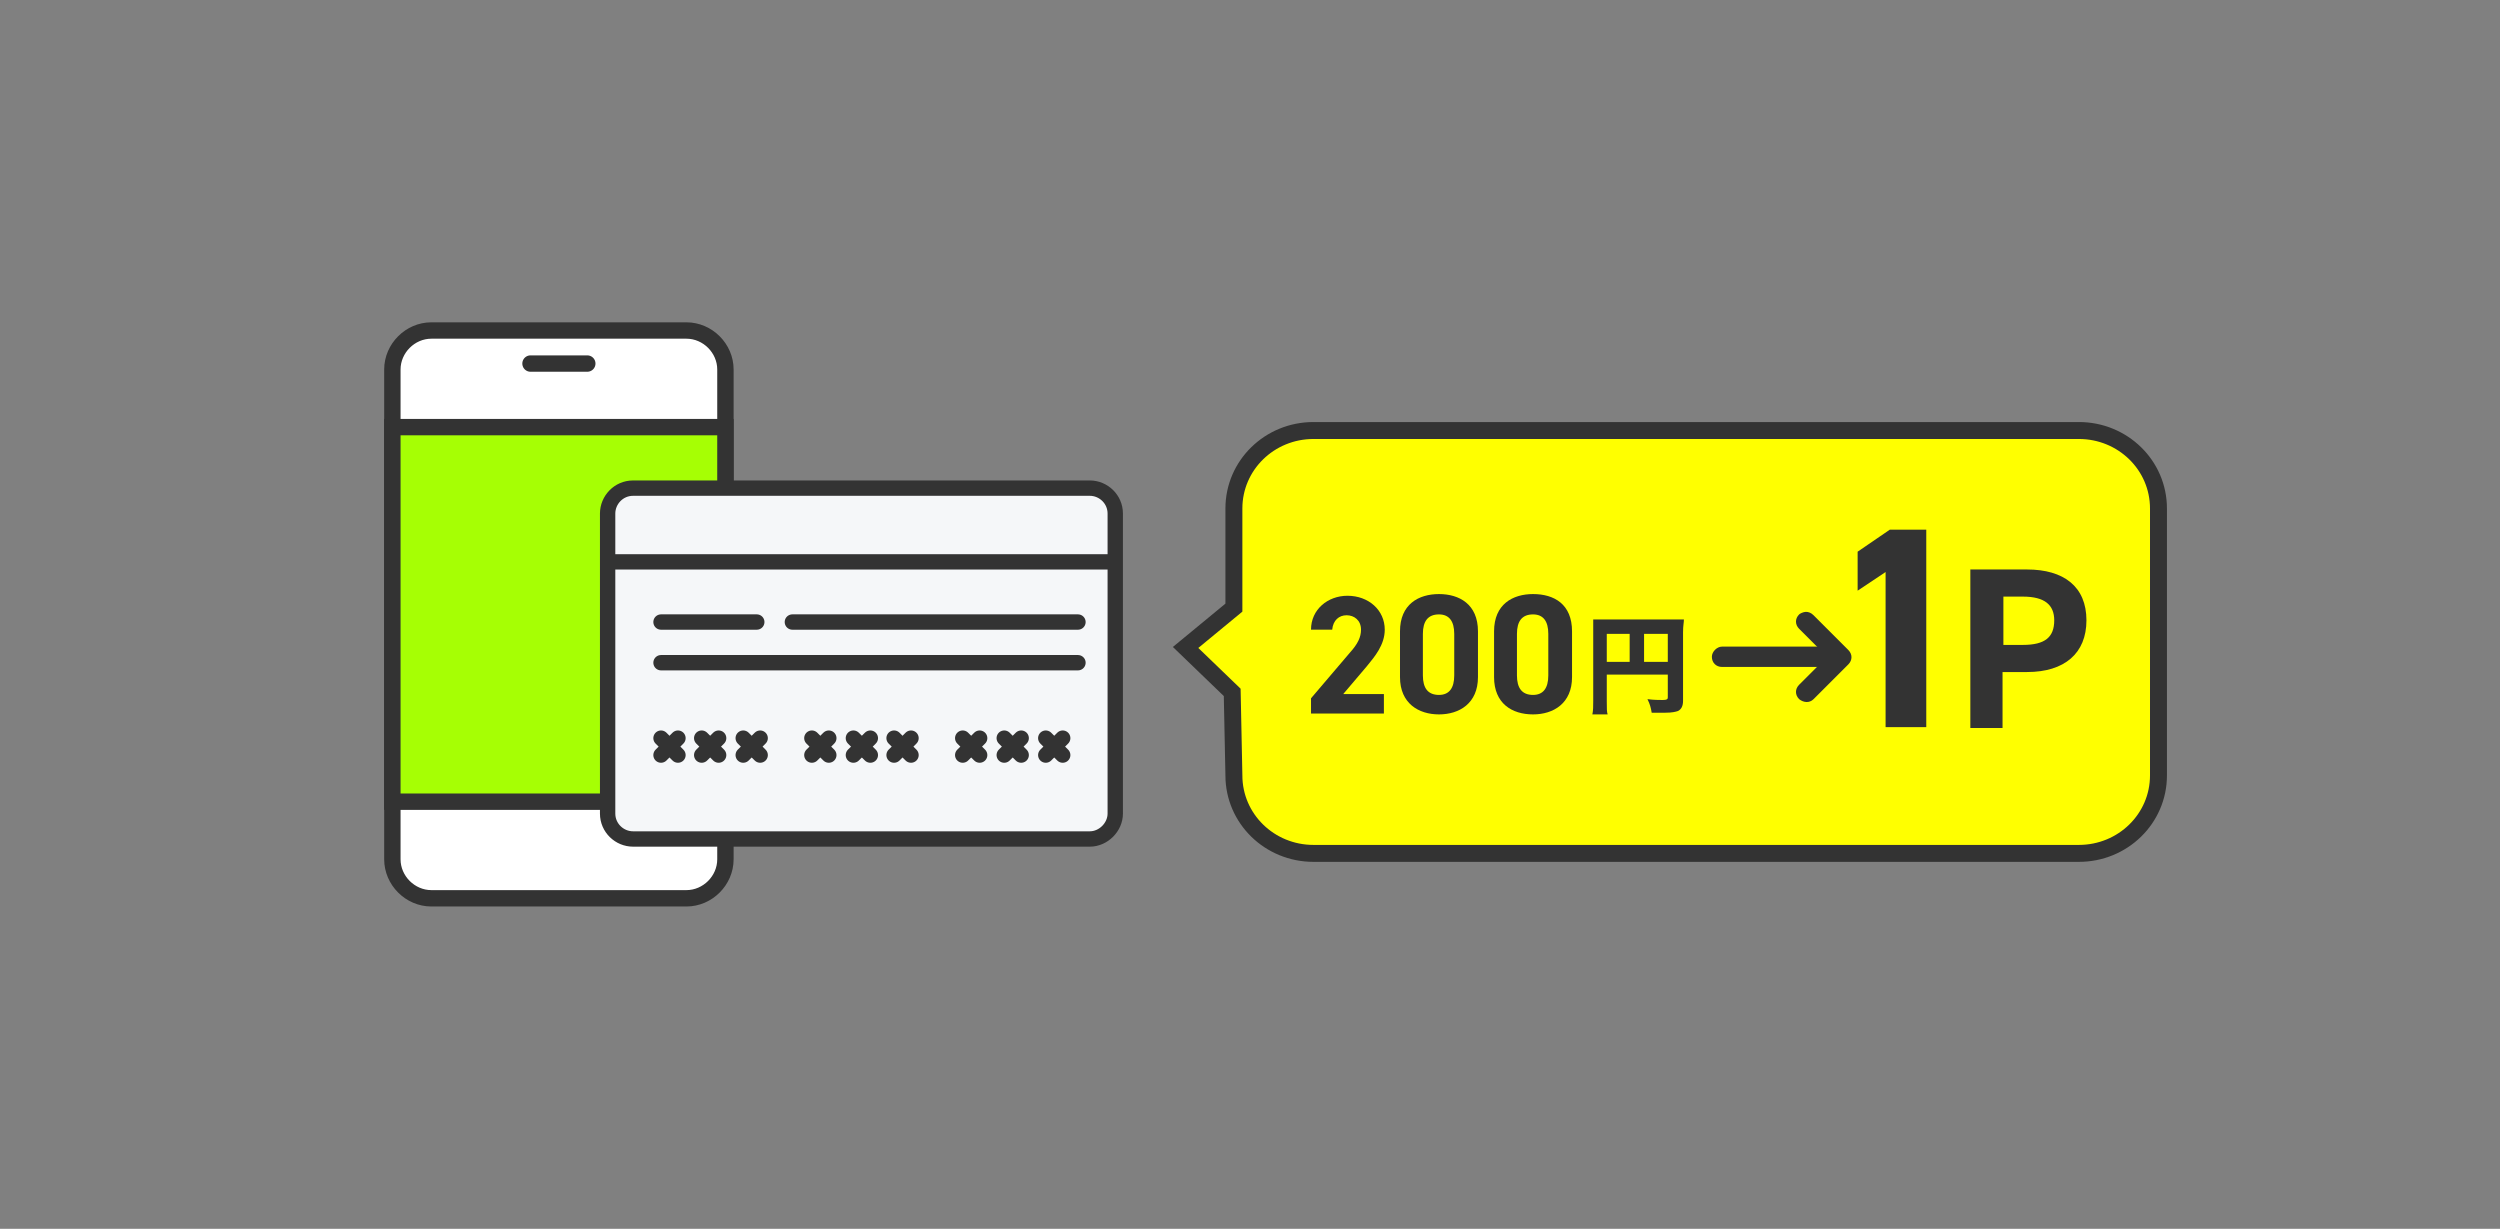 <?xml version="1.0" encoding="utf-8"?>
<!-- Generator: Adobe Illustrator 26.1.0, SVG Export Plug-In . SVG Version: 6.00 Build 0)  -->
<svg version="1.1" xmlns="http://www.w3.org/2000/svg" xmlns:xlink="http://www.w3.org/1999/xlink" x="0px" y="0px"
	 viewBox="0 0 295 145" style="enable-background:new 0 0 295 145;" xml:space="preserve">
<rect x="0" y="0" width="295" height="145" fill="#808080" stroke="none"/>
<style type="text/css">
	.st0{fill:none;}
	.st1{fill:#FFFFFF;stroke:#333333;stroke-width:1.933;stroke-linecap:round;stroke-linejoin:round;stroke-miterlimit:10;}
	.st2{fill:none;stroke:#333333;stroke-width:1.933;stroke-linecap:round;stroke-miterlimit:10;}
	.st3{fill:#A6FF04;stroke:#333333;stroke-width:1.933;stroke-miterlimit:10;}
	.st4{fill:#A6FF04;stroke:#333333;stroke-width:1.875;stroke-miterlimit:10;}
	.st5{fill:#333333;}
	.st6{fill:#A6FF04;}
	.st7{fill:#FFFFFF;}
	.st8{fill:#FFFF00;stroke:#333333;stroke-width:2;stroke-miterlimit:10;}
	.st9{fill:#F5F7F9;stroke:#333333;stroke-width:1.812;stroke-linecap:round;stroke-linejoin:round;stroke-miterlimit:10;}
	.st10{fill:#FFFFFF;stroke:#333333;stroke-width:1.812;stroke-linecap:round;stroke-miterlimit:10;}
	.st11{fill:#FFFFFF;stroke:#333333;stroke-width:1.812;stroke-linecap:round;stroke-linejoin:round;stroke-miterlimit:10;}
	.st12{fill:#FFFFFF;stroke:#333333;stroke-width:1.933;stroke-miterlimit:10;}
	.st13{fill:#FF0033;}
	.st14{fill:#FFFFFF;stroke:#333333;stroke-width:1.868;stroke-linecap:round;stroke-linejoin:round;stroke-miterlimit:10;}
	.st15{fill:none;stroke:#333333;stroke-width:1.868;stroke-linecap:round;stroke-miterlimit:10;}
	.st16{fill:#FFFFFF;stroke:#333333;stroke-width:1.868;stroke-miterlimit:10;}
	.st17{fill:#A6FF04;stroke:#333333;stroke-width:1.812;stroke-miterlimit:10;}
	.st18{fill:#F5F7F9;stroke:#333333;stroke-width:1.74;stroke-linecap:round;stroke-linejoin:round;stroke-miterlimit:10;}
	.st19{fill:#FFFFFF;stroke:#333333;stroke-width:1.74;stroke-linecap:round;stroke-miterlimit:10;}
	.st20{fill:#FFFFFF;stroke:#333333;stroke-width:1.74;stroke-linecap:round;stroke-linejoin:round;stroke-miterlimit:10;}
</style>
<g id="レイヤー_1">
</g>
<g id="レイヤー_2">
	<g>
		<rect class="st0" width="295" height="145"/>
		<g>
			<g>
				<path class="st1" d="M81,106H50.9c-2.5,0-4.6-2.1-4.6-4.6V43.6c0-2.5,2.1-4.6,4.6-4.6H81c2.5,0,4.6,2.1,4.6,4.6v57.8
					C85.6,103.9,83.5,106,81,106z"/>
				<line class="st2" x1="62.6" y1="42.9" x2="69.3" y2="42.9"/>
			</g>
			<rect x="46.3" y="50.4" class="st3" width="39.3" height="44.2"/>
		</g>
		<g>
			<rect x="102.8" y="60" class="st7" width="6.2" height="19.4"/>
		</g>
		<g>
			<g>
				<path class="st8" d="M155,50.8h90.3c5.2,0,9.4,4.1,9.4,9.2v31.5c0,5.1-4.2,9.2-9.4,9.2h-42.5h-14.9H155c-5.2,0-9.4-4.1-9.4-9.2
					l-0.2-9.8l-5.5-5.3l5.7-4.7V60C145.6,54.9,149.8,50.8,155,50.8z"/>
			</g>
			<g>
				<g>
					<path class="st5" d="M163.2,84.2h-8.5v-1.8l4.6-5.4c0.9-1,1.3-1.8,1.3-2.7c0-1.1-0.8-1.7-1.7-1.7c-0.9,0-1.6,0.6-1.7,1.7h-2.5
						c0-2.4,2-4,4.3-4c2.5,0,4.4,1.7,4.4,4c0,1.8-1.2,3.2-2.1,4.3l-2.8,3.3h4.8V84.2z"/>
					<path class="st5" d="M174.4,79.9c0,3.1-2.2,4.4-4.6,4.4s-4.6-1.3-4.6-4.4v-5.4c0-3.2,2.2-4.4,4.6-4.4s4.6,1.2,4.6,4.4V79.9z
						 M169.8,72.5c-1.3,0-1.9,0.8-1.9,2.3v4.9c0,1.5,0.6,2.3,1.9,2.3c1.2,0,1.8-0.8,1.8-2.3v-4.9C171.6,73.3,171,72.5,169.8,72.5z"
						/>
					<path class="st5" d="M185.5,79.9c0,3.1-2.2,4.4-4.6,4.4c-2.5,0-4.6-1.3-4.6-4.4v-5.4c0-3.2,2.2-4.4,4.6-4.4
						c2.5,0,4.6,1.2,4.6,4.4V79.9z M180.9,72.5c-1.3,0-1.9,0.8-1.9,2.3v4.9c0,1.5,0.6,2.3,1.9,2.3c1.2,0,1.8-0.8,1.8-2.3v-4.9
						C182.7,73.3,182.1,72.5,180.9,72.5z"/>
				</g>
			</g>
			<g>
				<g>
					<path class="st5" d="M189.6,82.8c0,0.8,0,1.2,0.1,1.5h-1.8c0.1-0.5,0.1-0.9,0.1-1.6v-8.3c0-0.6,0-0.9,0-1.3c0.4,0,0.8,0,1.5,0
						h7.7c0.8,0,1.1,0,1.5,0c0,0.4-0.1,0.7-0.1,1.5v8.1c0,0.6-0.2,1-0.6,1.2c-0.3,0.1-0.7,0.2-1.5,0.2c-0.4,0-1,0-1.6,0
						c-0.1-0.6-0.2-1-0.5-1.6c0.7,0.1,1.5,0.1,1.8,0.1c0.5,0,0.6-0.1,0.6-0.3v-2.7h-7.2V82.8z M192.3,74.8h-2.7v3.3h2.7V74.8z
						 M196.8,78.1v-3.3H194v3.3H196.8z"/>
				</g>
			</g>
			<g>
				<g>
					<g>
						<path class="st5" d="M227.2,85.8h-4.7V67.5l-3.3,2.2v-4.6l3.8-2.6h4.3V85.8z"/>
					</g>
				</g>
				<g>
					<g>
						<path class="st5" d="M236.3,79.3v6.6h-3.8V67.2h6.7c4.3,0,7,2,7,6c0,3.9-2.6,6.1-7,6.1H236.3z M238.7,76.1
							c2.6,0,3.7-0.9,3.7-2.9c0-1.8-1.1-2.8-3.7-2.8h-2.3v5.7H238.7z"/>
					</g>
				</g>
			</g>
			<g id="グループ_8869_00000150799503016025707590000010161018414880309396_">
				<path id="パス_14393_00000147934801843388671860000004342347518979480744_" class="st5" d="M203.2,76.3H216
					c0.7,0,1.2,0.5,1.2,1.2c0,0.7-0.5,1.2-1.2,1.2h-12.8c-0.7,0-1.2-0.5-1.2-1.2C202,76.9,202.6,76.3,203.2,76.3z"/>
				<path id="パス_14394_00000103980383448831431060000001866283007920491924_" class="st5" d="M213.1,72.2c0.3,0,0.6,0.1,0.9,0.4
					l4.1,4.1c0.5,0.5,0.5,1.2,0,1.7l-4.1,4.1c-0.5,0.5-1.2,0.4-1.7,0c-0.5-0.5-0.5-1.2,0-1.7l3.3-3.3l-3.3-3.3
					c-0.5-0.5-0.5-1.2,0-1.7C212.4,72.4,212.8,72.2,213.1,72.2L213.1,72.2z"/>
			</g>
		</g>
		<g>
			<g id="XMLID_00000008145384309254781280000010124412853269465271_">
				<path id="XMLID_00000131341651030496748640000002364416129004730009_" class="st9" d="M128.6,99H74.7c-1.6,0-3-1.3-3-3V63v-2.4
					c0-1.6,1.3-3,3-3h53.9c1.6,0,3,1.3,3,3V63v33C131.6,97.6,130.2,99,128.6,99z"/>
			</g>
			<line id="XMLID_00000101089219097678066850000005147479657282023306_" class="st10" x1="93.5" y1="73.4" x2="127.2" y2="73.4"/>
			<line id="XMLID_00000075875601700888600240000000886840823337734332_" class="st10" x1="78" y1="73.4" x2="89.3" y2="73.4"/>
			<line id="XMLID_00000132789566429367960570000007976126905621273237_" class="st11" x1="131" y1="66.3" x2="72.2" y2="66.3"/>
			<line id="XMLID_00000011718699454880156840000006086430140029297596_" class="st10" x1="78" y1="78.2" x2="127.2" y2="78.2"/>
			<g id="XMLID_00000160907026737089388210000016367853784506393518_">
				<line id="XMLID_00000144328502970053714410000018225530545889170879_" class="st10" x1="80" y1="87.1" x2="78" y2="89.1"/>
				<line id="XMLID_00000052813650420536261460000012132330103370347187_" class="st10" x1="78" y1="87.1" x2="80" y2="89.1"/>
				<line id="XMLID_00000057844088780144710580000009964764932553303461_" class="st10" x1="84.8" y1="87.1" x2="82.8" y2="89.1"/>
				<line id="XMLID_00000026137756869269170100000013485241946452229512_" class="st10" x1="82.8" y1="87.1" x2="84.8" y2="89.1"/>
				<line id="XMLID_00000049182895687985717470000011497801525271873164_" class="st10" x1="89.7" y1="87.1" x2="87.7" y2="89.1"/>
				<line id="XMLID_00000038373883494917365900000007030809494977931665_" class="st10" x1="87.7" y1="87.1" x2="89.7" y2="89.1"/>
				<line id="XMLID_00000182492070379169618920000017102164341008879762_" class="st10" x1="97.8" y1="87.1" x2="95.8" y2="89.1"/>
				<line id="XMLID_00000133529050280049744400000001486849687684507303_" class="st10" x1="95.8" y1="87.1" x2="97.8" y2="89.1"/>
				
					<line id="XMLID_00000077286664263596928850000017472763023556447107_" class="st10" x1="102.7" y1="87.1" x2="100.7" y2="89.1"/>
				
					<line id="XMLID_00000111189153775565170560000001925802082255074484_" class="st10" x1="100.7" y1="87.1" x2="102.7" y2="89.1"/>
				
					<line id="XMLID_00000045616841454338878910000017920387595298569631_" class="st10" x1="107.5" y1="87.1" x2="105.5" y2="89.1"/>
				
					<line id="XMLID_00000036969198968814118440000015319966970114745738_" class="st10" x1="105.5" y1="87.1" x2="107.5" y2="89.1"/>
				
					<line id="XMLID_00000100371658653947655360000016592960516091532176_" class="st10" x1="115.6" y1="87.1" x2="113.6" y2="89.1"/>
				
					<line id="XMLID_00000074434445704406949170000002936012719935020423_" class="st10" x1="113.6" y1="87.1" x2="115.6" y2="89.1"/>
				
					<line id="XMLID_00000034089361435868530110000003749174633579448229_" class="st10" x1="120.5" y1="87.1" x2="118.5" y2="89.1"/>
				
					<line id="XMLID_00000171686620947805892800000009708816136463675526_" class="st10" x1="118.5" y1="87.1" x2="120.5" y2="89.1"/>
				
					<line id="XMLID_00000159444214552909869130000012918222344729988266_" class="st10" x1="125.4" y1="87.1" x2="123.4" y2="89.1"/>
				
					<line id="XMLID_00000083049396863017177530000012450246364820997528_" class="st10" x1="123.4" y1="87.1" x2="125.4" y2="89.1"/>
			</g>
		</g>
	</g>
</g>
</svg>
